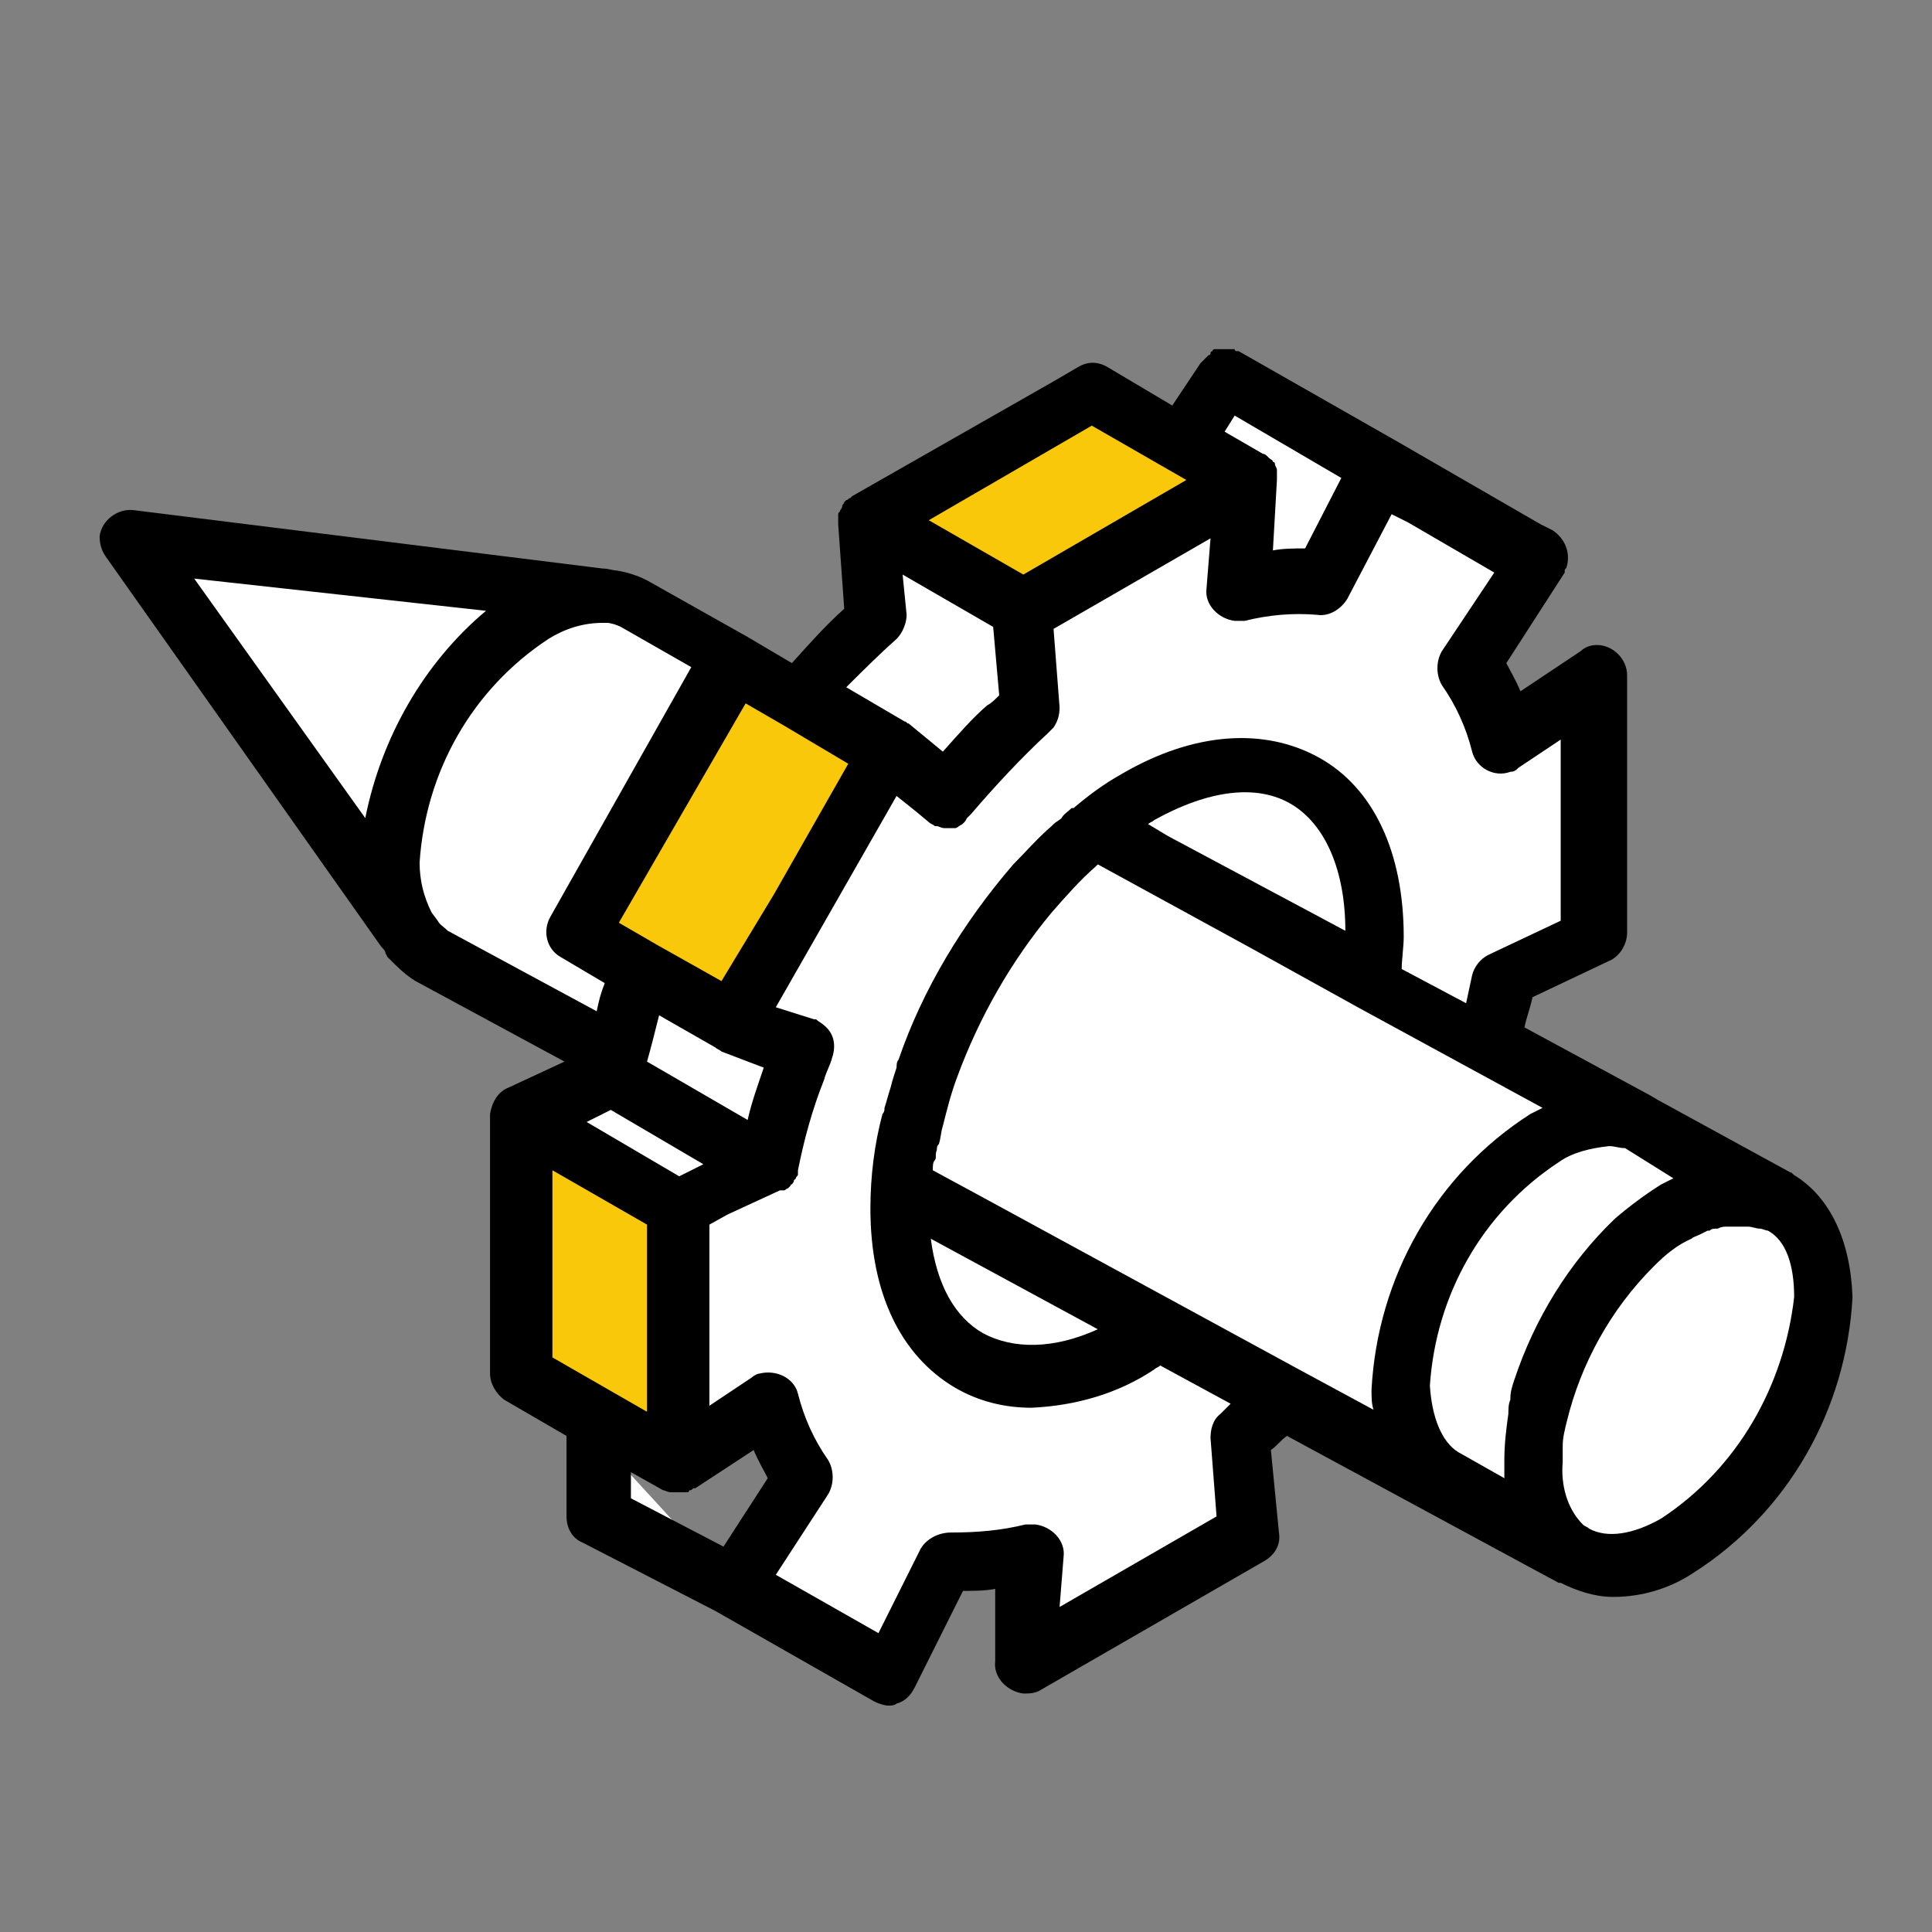 <?xml version="1.0" encoding="utf-8"?>
<!-- Generator: Adobe Illustrator 26.0.3, SVG Export Plug-In . SVG Version: 6.00 Build 0)  -->
<svg version="1.1" id="Layer_1" xmlns="http://www.w3.org/2000/svg" xmlns:xlink="http://www.w3.org/1999/xlink" x="0px" y="0px"
	 viewBox="0 0 96 96" style="enable-background:new 0 0 96 96;" xml:space="preserve">
<rect x="0" y="0" width="96" height="96" fill="#808080" stroke="none"/>
<style type="text/css">
	.st0{fill:#FFFFFF;}
	.st1{fill:#FAC80A;}
</style>
<g>
	<polygon class="st0" points="61.2,19.4 58.3,20.2 61.7,23.8 61.5,29.3 65.6,28.9 68.5,23.2 	"/>
	<g id="Group_1296" transform="translate(-719.45 -164.45)">
		<g id="Group_1295" transform="translate(724 178)">
			<path id="Path_1705" class="st0" d="M26,16.1L1.9,13.3L16,33.2"/>
			<g id="Group_1294">
				<g>
					<g id="Group_1293">
						<path id="Path_1706" class="st0" d="M25.9,38.9l-9-4.9c-1.3-0.7-2.1-2.3-2.1-4.6c0.3-5,2.9-9.6,7.2-12.4
							c2-1.2,3.8-1.3,5.1-0.5l4.8,2.7"/>
						<path id="Path_1707" class="st1" d="M31.9,19.2l3.2,1.9l4.5,2.6l-0.3,0.5l-7.6,13.1L24,32.8L31.9,19.2z"/>
						<path id="Path_1708" class="st0" d="M46.7,21.6c-0.4,0.3-0.7,0.7-1.1,1c-0.7,0.7-1.4,1.4-2.1,2.2c-0.3,0.4-0.6,0.8-1,1.2
							l-2.9-2.3l-4.5-2.6c1.2-1.4,2.4-2.7,3.8-4l-0.4-4.9l7.7,4.5L46.7,21.6z"/>
						<path id="Path_1709" class="st1" d="M21.4,42l7.7,4.5v12.8l-7.7-4.5L21.4,42z"/>
						<path id="Path_1710" class="st0" d="M35.3,38.6c-0.7,1.9-1.3,3.8-1.7,5.8l0,0l-4.5,2.1L21.4,42l4.5-2.1
							c0.4-1.8,0.9-3.5,1.5-5.2l4.5,2.6L35.3,38.6z"/>
						<path id="Path_1711" class="st1" d="M48.5,6.5l1.2-0.7l7.7,4.5l-11.1,6.4l-7.7-4.5l4-2.3L48.5,6.5z"/>
						<path id="Path_1712" class="st0" d="M74.7,32.9L70.3,35c-0.2,1.1-0.5,2.2-0.9,3.3l-5.7-3.1l-13.9-7.6l-0.1-0.1
							c-5.2,4.2-9.2,11.5-9.5,17.9l12.9,7l6,3.3c-0.7,0.7-1.4,1.4-2.1,2l0.4,4.9L46.3,69l0.4-5.3c-1.4,0.4-2.8,0.5-4.2,0.4l-2.9,5.6
							l-7.9-4.5l3.4-5.3c-0.8-1.2-1.4-2.4-1.8-3.8l-4.5,3V46.3l4.5-2.1c0.4-2,1-3.9,1.7-5.8l-3.4-1.3l7.8-13.5l2.9,2.3
							c1.3-1.6,2.7-3,4.1-4.4L46,16.6l11.1-6.4L57,15.7c1.4-0.4,2.8-0.5,4.1-0.4L64,9.6l7.9,4.5l-3.4,5.3c0.8,1.2,1.4,2.4,1.7,3.8
							l4.4-3L74.7,32.9z"/>
						<path id="Path_1713" class="st0" d="M40.2,45.5l12.9,7c-0.3,0.2-0.7,0.5-1,0.7c-6.6,3.8-11.9,0.8-12-6.7
							c0-2.4,0.5-4.7,1.3-6.9C40.7,41.5,40.3,43.5,40.2,45.5"/>
						<path id="Path_1714" class="st0" d="M63.8,32.8c0,0.8-0.1,1.6-0.2,2.4l0,0l-13.9-7.6h-0.1c0.7-0.6,1.5-1.1,2.3-1.6
							C58.6,22.2,63.8,25.2,63.8,32.8"/>
						<path id="Path_1715" class="st0" d="M83.4,46c-1.6-0.5-3.3-0.2-4.7,0.7c-4.2,2.8-6.9,7.4-7.2,12.4c0,2.3,0.8,3.9,2.1,4.6
							L53.1,52.5l-12.9-7c0.3-6.4,4.3-13.7,9.5-17.9l0.1,0.1l13.9,7.6L83.4,46z"/>
						<path id="Path_1716" class="st0" d="M83.8,46.2c-1.3-0.8-3.1-0.6-5.1,0.5c-4.2,2.7-6.9,7.3-7.2,12.4c0,2.3,0.8,3.8,2.1,4.6
							L67,60c-1.3-0.7-2.1-2.3-2.1-4.6c0.3-5,2.9-9.6,7.2-12.4c2-1.2,3.8-1.3,5.1-0.5L83.8,46.2z"/>
						<path id="Path_1717" class="st0" d="M78.7,46.7c4-2.3,7.2-0.5,7.2,4.1c-0.3,5-2.9,9.6-7.1,12.4c-4,2.3-7.2,0.5-7.2-4.1
							C71.8,54,74.5,49.4,78.7,46.7"/>
						<path id="Path_1718" class="st0" d="M31.9,65.3l-6.6-3.5v-3.7"/>
						<path id="Path_1719" d="M84.7,44.9C84.6,44.9,84.6,44.9,84.7,44.9L84.7,44.9L84.7,44.9c-0.2-0.1-0.2-0.2-0.3-0.2L78,41.2
							c-0.2-0.1-0.5-0.3-0.7-0.4l-6.1-3.3c0.1-0.5,0.3-1,0.4-1.5l3.8-1.8c0.5-0.2,0.9-0.8,0.9-1.4V20c0-0.8-0.7-1.5-1.5-1.5
							c-0.3,0-0.6,0.1-0.8,0.3l-3,2c-0.2-0.5-0.5-1-0.7-1.4l2.9-4.5c0,0,0,0,0-0.1l0,0l0,0c0-0.1,0.1-0.1,0.1-0.2l0,0
							c0.2-0.7-0.1-1.4-0.7-1.8L72,12.5l-7.1-4.1L57,3.9h-0.1c0,0-0.1,0-0.1-0.1h-0.1c-0.1,0-0.1,0-0.2,0h-0.1c-0.1,0-0.1,0-0.2,0
							h-0.1c0,0-0.1,0-0.2,0h-0.1c0,0-0.1,0-0.1,0.1c0,0-0.1,0-0.1,0.1s-0.1,0.1-0.1,0.1l-0.1,0.1l-0.1,0.1l-0.1,0.1
							c0,0,0,0-0.1,0.1l-1.4,2.1l-3.2-1.9c-0.5-0.3-1-0.3-1.5,0l-1.2,0.7l0,0l-10,5.7l0,0l0,0l-0.1,0.1c-0.1,0-0.1,0.1-0.2,0.1
							l-0.1,0.1c0,0.1-0.1,0.1-0.1,0.2c0,0,0,0.1-0.1,0.2c0,0.1-0.1,0.1-0.1,0.2c0,0.1,0,0.1,0,0.2c0,0.1,0,0.1,0,0.2v0.1l0,0
							l0.3,4.2c-0.9,0.8-1.7,1.7-2.6,2.7l-2.2-1.3l0,0l0,0l-4.8-2.7c-0.5-0.3-1.1-0.5-1.7-0.6l0,0l0,0c-0.2,0-0.4-0.1-0.7-0.1
							L2.1,11.8c-0.8-0.1-1.6,0.5-1.7,1.3c0,0.4,0.1,0.7,0.3,1l13.7,19.4c0.1,0.1,0.2,0.2,0.2,0.3l0.1,0.2l0.1,0.1
							c0.4,0.4,0.8,0.8,1.3,1.1l7.4,4l-2.8,1.3c-0.5,0.2-0.8,0.7-0.9,1.3v0.1v12.8c0,0.5,0.3,1,0.7,1.3l3.1,1.8c0,0.1,0,0.2,0,0.3
							v3.7c0,0.6,0.3,1.1,0.8,1.3l6.6,3.4l7.9,4.5c0.2,0.1,0.5,0.2,0.7,0.2c0.1,0,0.3,0,0.4-0.1c0.4-0.1,0.7-0.4,0.9-0.8l2.4-4.8
							c0.5,0,1.1,0,1.6-0.1l0,3.6c-0.1,0.8,0.6,1.5,1.4,1.6c0.3,0,0.6,0,0.9-0.2L58.3,64c0.5-0.3,0.8-0.8,0.7-1.4l-0.4-4.1
							c0.3-0.2,0.5-0.5,0.8-0.7l12.2,6.6l1.3,0.7c0,0,0,0,0.1,0c0.8,0.4,1.7,0.7,2.6,0.7c1.4,0,2.8-0.4,4-1.2
							c4.7-3,7.6-8.1,7.9-13.7C87.4,48.1,86.4,46,84.7,44.9 M60,54.5L60,54.5l-15.8-8.6l-2.4-1.3c0-0.2,0-0.4,0.1-0.5s0-0.3,0.1-0.5
							c0-0.1,0-0.2,0.1-0.3c0.1-0.3,0.1-0.6,0.2-0.9l0,0c0.2-0.8,0.4-1.6,0.7-2.4l0,0c1.1-3,2.7-5.8,4.7-8.2
							c0.7-0.8,1.4-1.6,2.2-2.3l0.1-0.1l7.5,4.1l5.6,3.1l0,0l9,4.9c-0.2,0.1-0.4,0.2-0.6,0.3c-4.7,3-7.6,8.1-7.9,13.7
							c0,0.4,0,0.7,0.1,1L60,54.5z M52.5,27.4c0.1-0.1,0.2-0.1,0.3-0.2c2.7-1.5,5.1-1.8,6.8-0.8s2.7,3.3,2.7,6.3l0,0L53.5,28
							L52.5,27.4z M50,52.5c-2.2,1-4.2,1-5.7,0.2c-1.4-0.8-2.3-2.4-2.6-4.7L50,52.5z M78.6,45c-0.2,0.1-0.4,0.2-0.6,0.3
							c-0.8,0.5-1.6,1.1-2.3,1.7c-2.3,2.2-4,5-5,8c-0.1,0.3-0.2,0.6-0.2,0.9V56c-0.1,0.2-0.1,0.5-0.1,0.7c-0.1,0.7-0.2,1.5-0.2,2.3
							c0,0.3,0,0.6,0,0.9l-2.3-1.3c-0.8-0.5-1.3-1.7-1.4-3.3c0.3-4.5,2.6-8.6,6.4-11.1c0.7-0.5,1.6-0.7,2.5-0.8
							c0.3,0,0.5,0.1,0.8,0.1L78.6,45z M25.8,41.6l4.6,2.7l-1.2,0.6l-4.6-2.7L25.8,41.6z M31,38.5C31,38.5,31.1,38.5,31,38.5
							L31,38.5L31,38.5c0.1,0.1,0.2,0.1,0.3,0.2l2.1,0.8c-0.3,0.9-0.6,1.7-0.8,2.6l-5-2.9c0.2-0.7,0.4-1.5,0.6-2.3L31,38.5z
							 M31.3,35.2l-3.2-1.8l0,0l-1.9-1.1l6.3-10.9l1.9,1.1l0,0l3.2,1.9l-3.7,6.5L31.3,35.2z M58.9,10.3L58.9,10.3L58.9,10.3
							c0-0.2,0-0.3,0-0.4V9.8c0-0.1-0.1-0.2-0.1-0.3c0,0,0-0.1-0.1-0.1c0-0.1-0.1-0.1-0.2-0.2l-0.1-0.1c0,0-0.1-0.1-0.2-0.1l0,0l0,0
							l-1.9-1.1l0.5-0.8l5.3,3.1l-1.8,3.5c-0.5,0-1.1,0-1.6,0.1L58.9,10.3C58.9,10.4,58.9,10.4,58.9,10.3 M49.7,7.6l4.7,2.7L46.3,15
							l-4.7-2.7L49.7,7.6z M40,18.2c0.3-0.3,0.5-0.8,0.5-1.2l-0.2-2l4.5,2.6l0.3,3.4c-0.2,0.2-0.4,0.4-0.6,0.5
							c-0.7,0.6-1.4,1.4-2.2,2.3l0,0l-1.7-1.4c-0.1,0-0.1-0.1-0.2-0.1l-2.9-1.7C38.3,19.8,39.1,19,40,18.2 M19.6,16.8
							c-3.1,2.6-5.2,6.3-6,10.3L5.1,15.2L19.6,16.8z M17.2,32.2l-0.3-0.4c-0.4-0.8-0.6-1.6-0.6-2.5c0.3-4.5,2.6-8.6,6.4-11.1
							c0.8-0.5,1.7-0.8,2.7-0.8h0.2c0.2,0,0.5,0.1,0.7,0.2l3.5,2l-7,12.4c-0.4,0.7-0.2,1.6,0.5,2l2.2,1.3c-0.2,0.5-0.3,0.9-0.4,1.4
							l-7.4-4C17.5,32.5,17.3,32.4,17.2,32.2 M22.9,44.6l4.7,2.7l0,0v9.3l-4.7-2.7L22.9,44.6z M31.4,63.3l-4.6-2.4v-1.3l1.6,0.9l0,0
							l0,0c0.1,0,0.2,0.1,0.4,0.1c0.1,0,0.1,0,0.2,0s0.1,0,0.2,0l0,0c0.1,0,0.1,0,0.2,0s0.2,0,0.2,0s0.1,0,0.1-0.1
							c0.1,0,0.1,0,0.2-0.1c0,0,0,0,0.1,0s0,0,0,0l2.9-1.9c0.2,0.5,0.5,1,0.7,1.4L31.4,63.3z M56.1,56.7c-0.4,0.3-0.5,0.8-0.5,1.2
							l0.3,3.9l-7.8,4.5l0.2-2.5c0.1-0.8-0.6-1.5-1.4-1.6c-0.2,0-0.3,0-0.5,0c-1.2,0.3-2.4,0.4-3.7,0.4c-0.6,0-1.2,0.3-1.5,0.8
							l-2.1,4.2L34,64.7l2.6-4c0.3-0.5,0.3-1.2,0-1.7c-0.7-1-1.2-2.1-1.5-3.3c-0.2-0.8-1.1-1.2-1.9-1c-0.1,0-0.3,0.1-0.4,0.2
							l-2.1,1.4v-9l0.9-0.5l2.6-1.2c0,0,0,0,0.1,0s0,0,0.1,0s0.1-0.1,0.2-0.1c0,0,0,0,0.1-0.1s0-0.1,0.1-0.1c0,0,0.1-0.1,0.1-0.2
							c0,0,0,0,0.1-0.1l0,0l0,0c0-0.1,0.1-0.1,0.1-0.2v-0.1l0,0v-0.1c0.3-1.5,0.7-3,1.3-4.5c0.1-0.4,0.3-0.7,0.4-1.1
							c0.2-0.6,0.1-1.2-0.4-1.6l0,0c-0.1-0.1-0.3-0.2-0.4-0.3l0,0l0,0h-0.1L34,36.5l2.4-4.2L40,26l1,0.8l0.6,0.5l0,0
							c0.1,0.1,0.2,0.1,0.3,0.2H42c0.1,0,0.2,0.1,0.4,0.1c0,0,0,0,0.1,0h0.1h0.1c0.1,0,0.2,0,0.2,0l0,0c0.1,0,0.2-0.1,0.2-0.1l0,0
							c0.2-0.1,0.3-0.2,0.4-0.4l0.2-0.2c1.2-1.4,2.5-2.8,3.8-4c0.1-0.1,0.1-0.1,0.2-0.2c0,0,0,0,0.1-0.1c0.2-0.3,0.3-0.6,0.3-1
							l-0.3-3.9l7.8-4.5l-0.2,2.5c-0.1,0.8,0.6,1.5,1.4,1.6c0.2,0,0.3,0,0.5,0c1.2-0.3,2.4-0.4,3.6-0.3c0.6,0.1,1.2-0.3,1.5-0.8
							l2.2-4.2l0.8,0.4l4.3,2.5l-2.6,3.9c-0.3,0.5-0.3,1.2,0,1.7c0.7,1,1.2,2.1,1.5,3.3c0.2,0.8,1.1,1.3,1.9,1
							c0.2,0,0.3-0.1,0.4-0.2l2.1-1.4v9l-3.6,1.7c-0.4,0.2-0.7,0.6-0.8,1c-0.1,0.5-0.2,0.9-0.3,1.4l-3.2-1.7c0-0.5,0.1-1.1,0.1-1.6
							l0,0c0-4.2-1.5-7.4-4.2-8.9s-6.2-1.3-9.8,0.8c-0.9,0.5-1.7,1.1-2.4,1.7h-0.1l0,0l0,0c-0.2,0.2-0.4,0.3-0.5,0.5
							c-0.1,0.1-0.3,0.2-0.4,0.3l-0.1,0.1l0,0l0,0c-0.7,0.6-1.3,1.3-1.9,1.9c-2.5,2.9-4.5,6.2-5.7,9.7l0,0C40,39.2,40,39.4,40,39.5
							c-0.1,0.3-0.2,0.6-0.3,1c-0.1,0.3-0.2,0.7-0.3,1c0,0.1,0,0.2-0.1,0.3c-0.4,1.5-0.6,3.1-0.6,4.7c0,4.2,1.5,7.3,4.2,8.9
							c1.2,0.7,2.5,1,3.8,1c2.2-0.1,4.3-0.7,6.1-1.9c0.1-0.1,0.2-0.1,0.3-0.2l3.5,1.9C56.5,56.3,56.3,56.5,56.1,56.7 M78,61.9
							c-1.4,0.8-2.7,1-3.6,0.5l0,0c-0.1-0.1-0.2-0.1-0.3-0.2c-0.8-0.8-1.1-2-1-3.1c0-0.2,0-0.3,0-0.5c0-0.1,0-0.2,0-0.3
							c0-0.4,0.1-0.8,0.2-1.2c0.7-2.9,2.2-5.6,4.3-7.7l0.1-0.1c0.5-0.5,1.1-1,1.8-1.3c0.1-0.1,0.2-0.1,0.4-0.2s0.2-0.1,0.4-0.2h0.1
							c0.1-0.1,0.2-0.1,0.4-0.1c0.2-0.1,0.3-0.1,0.5-0.1h0.1c0,0,0.1,0,0.2,0c0.2,0,0.4,0,0.7,0c0.2,0,0.4,0.1,0.6,0.1
							c0.1,0,0.3,0.1,0.4,0.1c0.9,0.5,1.3,1.7,1.3,3.3C84.1,55.3,81.8,59.4,78,61.9"/>
					</g>
				</g>
			</g>
		</g>
	</g>
</g>
</svg>
